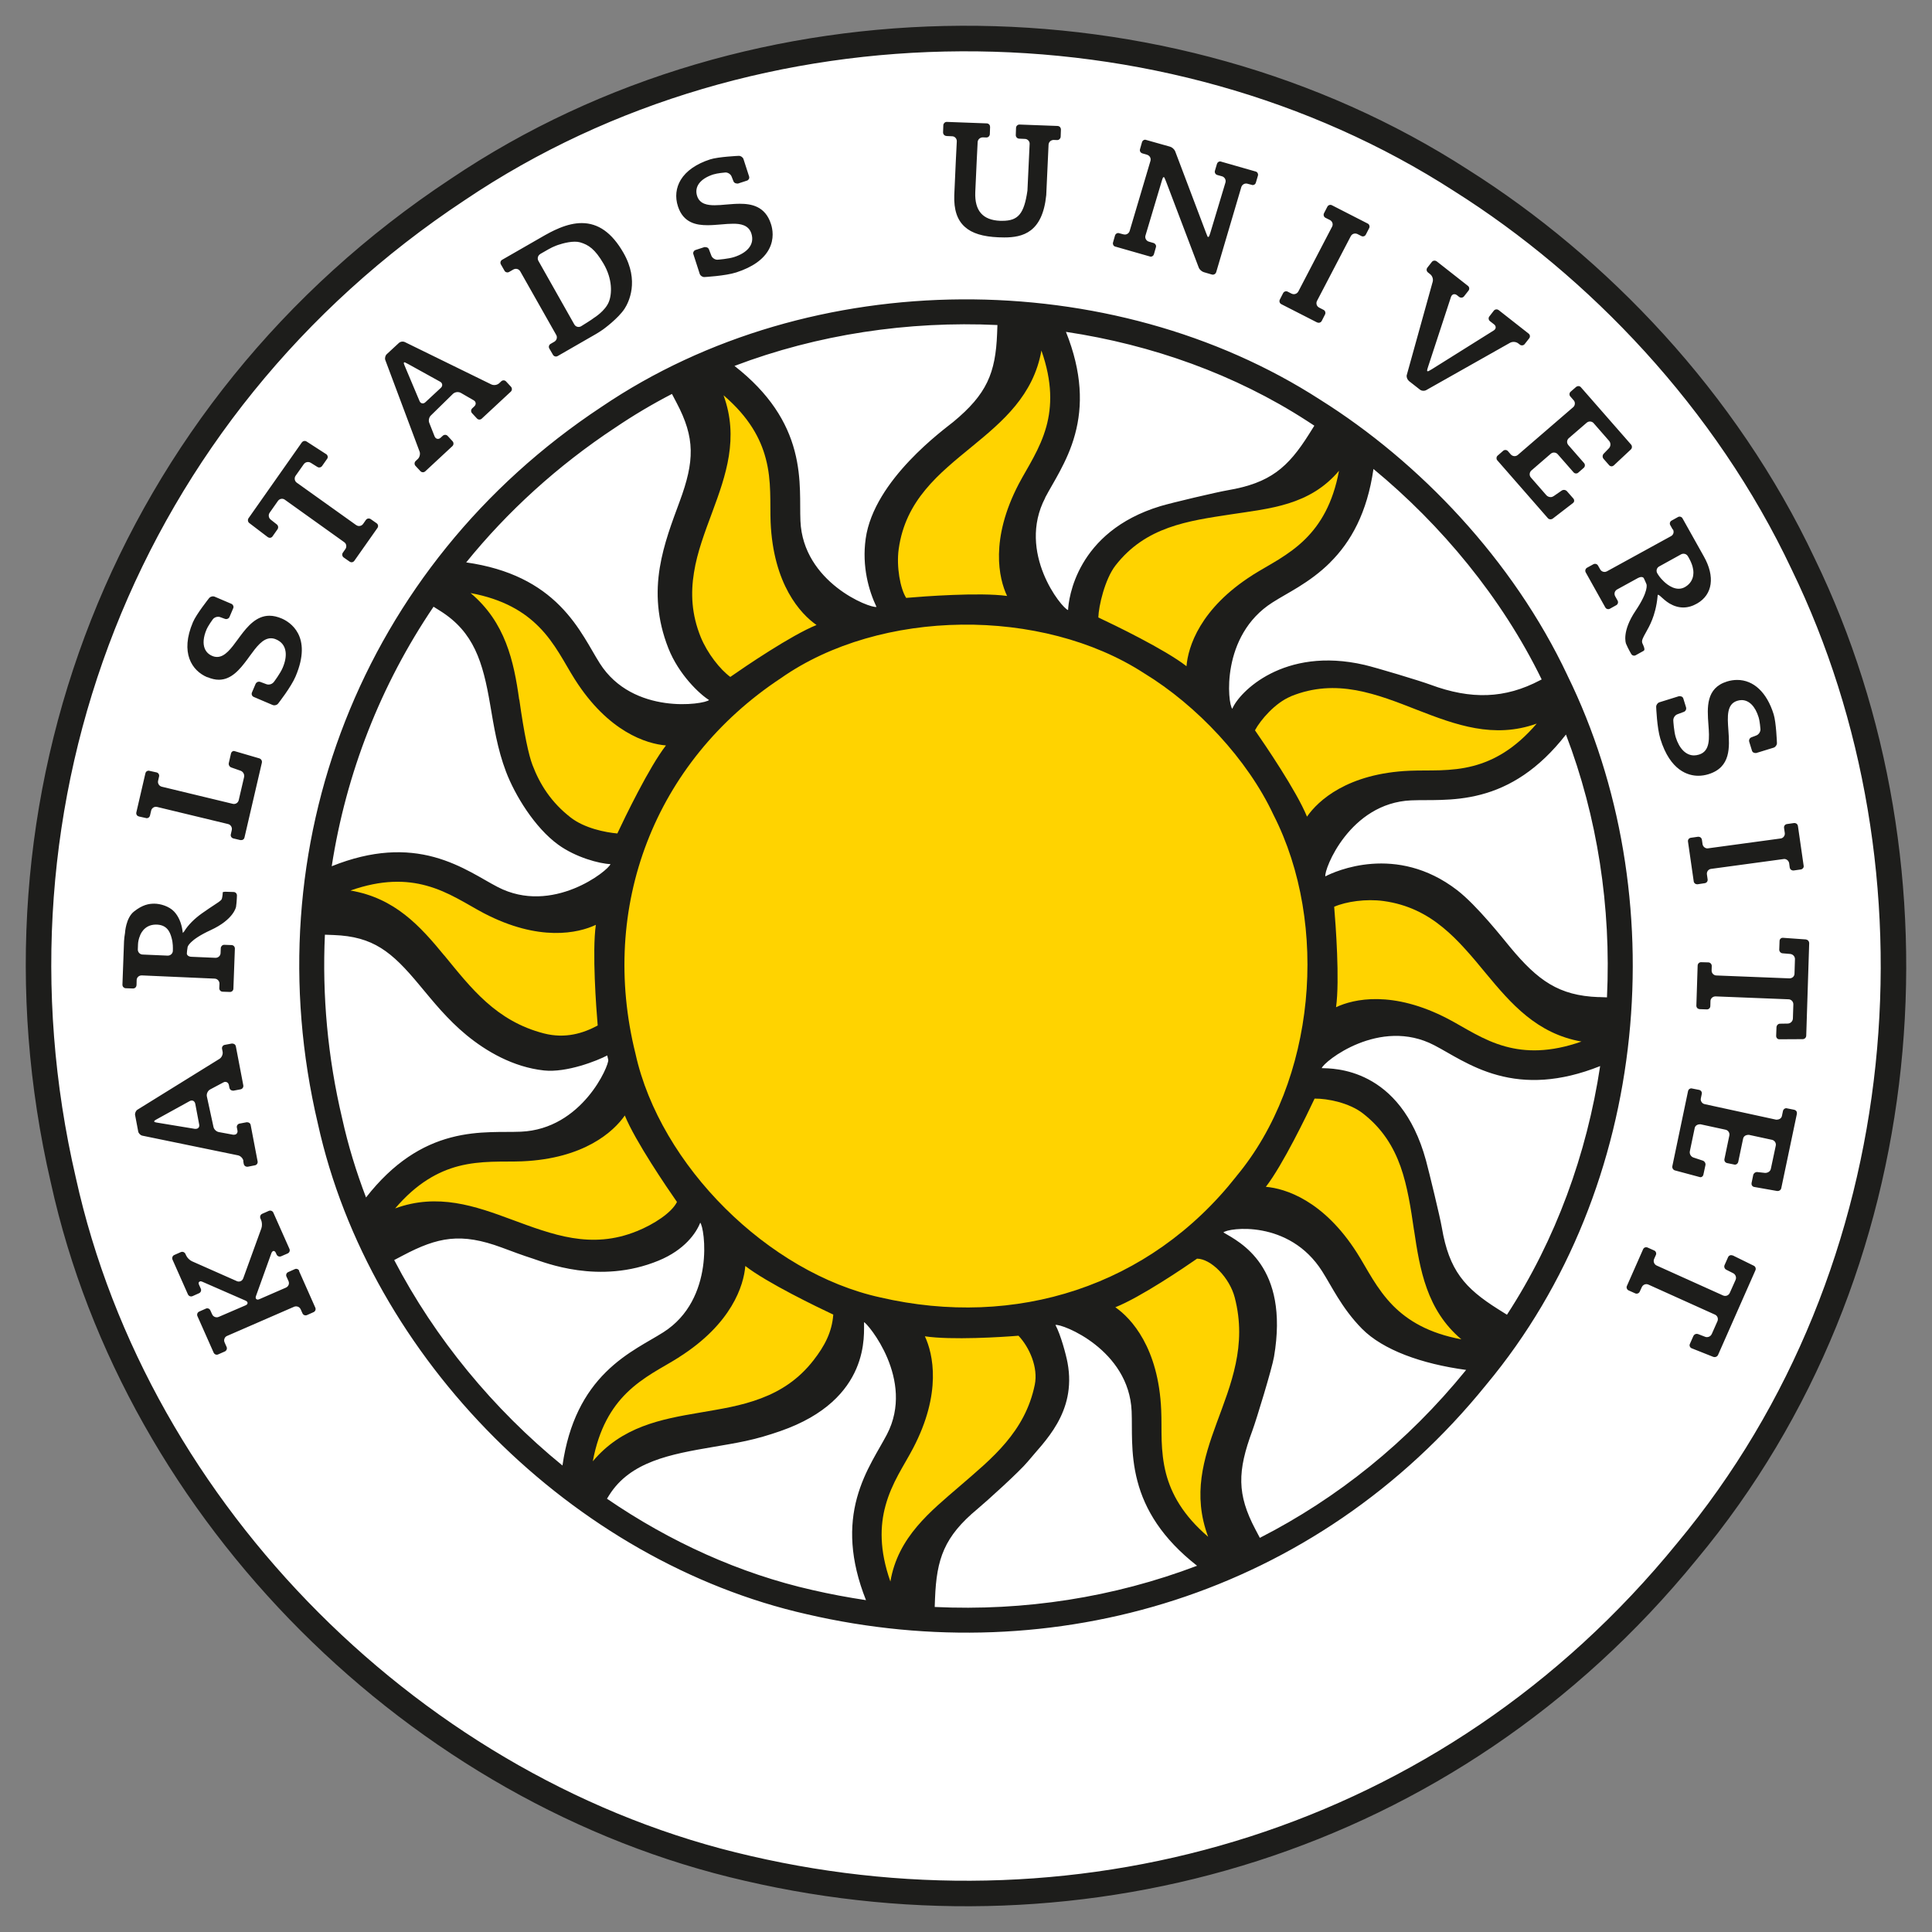 <?xml version="1.0" encoding="UTF-8"?>
<svg id="Lager_2" xmlns="http://www.w3.org/2000/svg" version="1.1" xmlns:xlink="http://www.w3.org/1999/xlink" viewBox="0 0 300 300">
  <rect x="0" y="0" width="300" height="300" fill="#808080" stroke="none"/>
  <!-- Generator: Adobe Illustrator 29.2.1, SVG Export Plug-In . SVG Version: 2.1.0 Build 116)  -->
  <defs>
    <style>
      .st0 {
        fill: #fff;
      }

      .st1 {
        fill: none;
      }

      .st2 {
        fill: #ffd300;
      }

      .st3 {
        fill: #1d1d1b;
      }

      .st4 {
        clip-path: url(#clippath);
      }
    </style>
    <clipPath id="clippath">
      <rect class="st1" x="4" y="4" width="292" height="292"/>
    </clipPath>
  </defs>
  <g class="st4">
    <path class="st0" d="M262.65,241.81c-37.28,45.78-94.45,61.77-146.83,49.61-51.63-11.76-95.61-55.35-107.16-107.82C-5.32,123.27,17.74,63.31,70.35,28.51c46.71-31.52,111.19-31.5,157.25-1.72,21.34,13.48,41.2,34.68,53.3,60.4,23.42,48.36,19.04,109.85-18.25,154.62h0Z"/>
    <path class="st3" d="M21.56,126.78l1.22.27c.24,0,.45-.16.51-.41l.18-.77c.08-.34.39-.59.74-.59l.17.02h.01l11.03,2.66c.41.1.66.52.57.93l-.15.67c-.07.28.11.56.39.63l1.1.26h.12c.25.01.46-.15.51-.39l2.7-11.62c.07-.29-.1-.59-.39-.68l-3.93-1.15c-.23,0-.42.16-.47.38l-.34,1.48c-.07.29.1.6.38.7l1.45.51c.39.14.64.58.54.99l-.83,3.57c-.08.35-.38.6-.75.6l-.16-.02h-.01l-11.03-2.66c-.41-.1-.67-.52-.57-.93l.15-.66c.07-.28-.11-.57-.39-.63l-1.22-.27c-.25,0-.46.16-.51.4l-1.41,6.08c-.03.13-.01.27.06.39.07.12.19.2.33.23h0ZM280.49,145.88l-3.66-.26c-.28,0-.49.21-.5.48l-.05,1.36c0,.29.23.55.52.57l1.19.1c.42.04.75.41.73.82l-.07,2.23c0,.42-.34.74-.79.74l-11.34-.45c-.2,0-.39-.09-.54-.24-.14-.15-.21-.35-.2-.55l.02-.69c0-.29-.23-.53-.51-.55l-1.15-.03c-.28,0-.51.22-.53.51l-.2,6.24c0,.14.05.27.14.37.09.1.23.16.36.17l1.15.04c.28,0,.51-.22.52-.51l.02-.77c0-.41.35-.74.79-.74l11.33.45c.21,0,.4.1.54.24.14.15.21.35.21.55l-.07,2.2c-.02.42-.37.77-.79.78l-1.21.02c-.29,0-.53.25-.55.55l-.05,1.35c0,.14.05.27.14.37.09.1.22.15.35.15h0l3.63-.02c.3,0,.54-.24.55-.53l.46-14.37c0-.29-.22-.55-.51-.57h0ZM32.22,105.15c.61.26,1.21.4,1.76.4,1.93,0,3.24-1.57,4.43-3.17l.34-.47c1.05-1.44,2.04-2.8,3.32-2.8.27,0,.54.06.81.18.84.36,1.33.99,1.46,1.87.11.73-.05,1.61-.45,2.54-.36.86-1.33,2.15-1.37,2.2-.18.24-.5.4-.82.4-.11,0-.21-.02-.31-.05l-.99-.37c-.06-.02-.12-.03-.19-.03-.22,0-.43.14-.52.34l-.57,1.34c-.11.27.01.58.28.69l2.93,1.25c.08.03.17.05.26.05.23,0,.47-.1.59-.26.02-.03,2.01-2.56,2.71-4.21,2.71-6.35-.96-8.5-2.15-9.01-.66-.28-1.3-.43-1.9-.43-2.01,0-3.39,1.62-4.53,3.15l-.39.53c-1.02,1.4-1.99,2.72-3.21,2.72-.25,0-.51-.05-.76-.16-.56-.24-.95-.63-1.16-1.15-.31-.77-.21-1.78.27-2.93.28-.65.95-1.56.98-1.6.17-.24.5-.4.83-.4.1,0,.21.01.3.05l.77.28c.06.02.12.03.18.03.23,0,.44-.14.52-.34l.57-1.34c.06-.13.06-.27,0-.4-.05-.13-.15-.23-.28-.29l-2.6-1.11c-.08-.03-.17-.05-.26-.05-.23,0-.47.11-.6.27-.02.03-1.99,2.5-2.51,3.74-2.02,4.74-.18,7.53,2.22,8.55h0ZM21.43,146.61c.01-.37.14-.94.29-1.26,0-.02.53-1.78,2.49-1.78,1.65,0,2.16,1.04,2.43,2.05.24.86.21,1.55.2,2.03-.01.4-.36.74-.79.74h0l-3.91-.17c-.42-.01-.75-.37-.74-.79l.03-.81h0ZM21.2,152.97l.02-.78c.01-.41.34-.73.79-.73h0l11.33.5c.42.02.75.38.74.8l-.03.69c0,.29.22.53.51.54l1.13.04h.02c.29,0,.52-.22.53-.5l.23-6.23c0-.14-.05-.28-.14-.38-.1-.11-.23-.16-.37-.17l-1.15-.04c-.28,0-.51.23-.53.51l-.03.77c-.01.41-.35.74-.78.74h0l-3.71-.16c-.27,0-.51-.09-.64-.24-.07-.07-.11-.17-.11-.26,0-.19.06-.64.12-1,0-.04.22-1.09,3.56-2.63,3.62-1.66,3.95-3.6,3.96-3.62.05-.35.11-.92.12-1.27l.02-.49c.01-.29-.21-.54-.5-.55l-1.29-.04c-.28,0-.4.07-.42.08.02.16-.05.76-.14,1.04-.07.2-.36.4-1.15.92-.47.31-1.11.73-1.93,1.31-1.18.84-2.16,1.82-2.75,2.79l-.22.26-.05-.33c-.17-1.23-.62-2.26-1.29-2.98-.79-.85-2.16-1.24-3.09-1.24-.84,0-1.81.15-3.17,1.23-1.25,1-1.38,3.28-1.38,3.33-.07.34-.13.91-.15,1.26l-.25,6.76c0,.14.05.28.14.38.1.1.22.16.36.17l1.15.04c.29,0,.52-.22.53-.5h0ZM41.6,83.41c.09.07.19.1.3.1.16,0,.32-.08.41-.21l.78-1.11c.17-.24.12-.58-.11-.76l-.94-.74c-.34-.26-.41-.75-.16-1.09l1.28-1.82c.14-.2.37-.33.62-.33.16,0,.32.05.44.14l9.23,6.6c.17.12.28.29.31.5.03.2-.01.4-.13.57l-.4.57c-.16.23-.1.56.13.73l.93.65c.09.06.19.1.3.1.17,0,.33-.09.43-.23l3.59-5.1c.17-.24.11-.56-.13-.73l-.93-.65c-.09-.06-.19-.09-.3-.09-.17,0-.33.08-.43.22l-.44.63c-.14.2-.37.32-.63.32-.16,0-.31-.05-.44-.14l-9.23-6.59c-.34-.24-.42-.73-.18-1.07l1.27-1.8c.15-.21.39-.34.66-.34.15,0,.3.04.42.12l1.02.64c.08.06.19.09.29.09.19,0,.36-.09.46-.24l.78-1.11c.08-.11.11-.25.08-.39-.03-.13-.1-.25-.22-.32l-3.05-1.97c-.09-.06-.19-.09-.29-.09-.18,0-.35.09-.46.24l-8.27,11.76c-.16.24-.11.58.12.75l2.89,2.2h0ZM269.02,194.95c-.07-.04-.14-.05-.22-.05-.19,0-.38.12-.46.3l-.55,1.24c-.12.26,0,.59.26.72l1.07.54c.38.19.55.65.38,1.04l-.91,2.04c-.13.28-.4.45-.7.45-.1,0-.21-.02-.31-.06l-10.34-4.66c-.39-.18-.56-.64-.39-1.02l.28-.63c.11-.26-.01-.58-.28-.69l-1.03-.46c-.07-.03-.14-.04-.21-.04-.21,0-.39.12-.47.31l-2.52,5.71c-.06.12-.06.26,0,.4.05.13.15.24.28.29l1.03.46c.07.03.14.04.21.04.21,0,.4-.13.48-.32l.32-.7c.12-.27.4-.46.7-.46.11,0,.21.03.32.07l10.33,4.66c.39.17.56.62.4,1.01l-.89,2.01c-.13.29-.42.48-.74.48-.1,0-.2-.02-.28-.05l-1.12-.43c-.06-.02-.12-.03-.19-.03-.22,0-.43.13-.52.33l-.55,1.24c-.06.13-.06.27,0,.4.05.12.15.22.28.27l3.37,1.34c.07.02.13.03.2.03.22,0,.43-.13.52-.32l5.81-13.16c.12-.27,0-.59-.26-.71l-3.26-1.6h0ZM248.2,154.83c-6.15-.23-9.4-2.57-13.71-7.76-1.1-1.32-5.13-6.46-8.23-8.85-9.45-7.27-18.98-2.91-20.46-2.14-.24-1.02,3.76-11.39,13.33-11.8,1.45-.06,3.03-.01,4.68-.07,1.84-.06,3.93-.24,6.16-.83,4.45-1.17,8.93-3.85,13.19-9.32,4.88,12.75,7.04,26.79,6.37,40.81l-1.34-.05h0ZM234,204.15l-1.37-.86c-5.21-3.28-7.61-6.03-8.74-12.66-.29-1.7-1.98-8.63-2.46-10.42-3.97-14.55-14.5-14.29-16.19-14.35.27-.97,8.99-7.99,17.48-3.55,1.29.67,2.63,1.5,4.1,2.28,1.62.86,3.52,1.76,5.75,2.36,4.4,1.2,9.56,1.12,15.9-1.41-2.07,13.64-6.86,26.92-14.47,38.61h0ZM195.63,238.8l-.7-1.33c-2.87-5.44-2.8-9.02-.46-15.33.6-1.62,3.05-9.64,3.36-11.47,2.39-14.09-5.31-17.79-7.86-19.3.74-.71,10.2-2.05,15.33,6.03.78,1.23,1.52,2.61,2.4,4.02.97,1.56,2.18,3.28,3.8,4.92,3.23,3.26,9.2,5.44,16.16,6.38-9.16,11.29-20.08,19.97-32.02,26.07h0ZM145.14,249.52l.05-1.31c.24-6.15,1.41-9.6,6.59-13.9,1.33-1.1,6.58-5.85,7.8-7.34,2.47-3.03,7.63-7.58,6.19-15.35-.24-1.3-1.07-4.37-1.88-5.88.99-.24,11.43,3.82,11.83,13.4.06,1.45.01,3.02.07,4.69.06,1.83.24,3.93.83,6.16,1.16,4.43,3.83,8.89,9.26,13.14-12.97,4.93-26.83,7.06-40.75,6.4h0ZM134.42,83.67c-.6,4.3.49,8.07,1.68,10.57-1.02.24-11.41-3.79-11.81-13.36-.06-1.46-.01-3.03-.07-4.69-.06-1.83-.24-3.93-.83-6.16-1.17-4.45-3.86-8.94-9.34-13.21,12.92-4.91,26.97-7,40.83-6.35l-.05,1.33c-.24,6.15-1.61,9.41-6.79,13.7-1.33,1.1-12.34,8.98-13.62,18.16h0ZM137.72,222.74c-.68,1.29-1.5,2.63-2.28,4.09-.87,1.62-1.76,3.53-2.37,5.75-1.2,4.39-1.12,9.55,1.4,15.89-2.78-.42-5.55-.93-8.31-1.57-11.3-2.55-22.14-7.49-31.91-14.18l.35-.56c3.28-5.21,9.5-6.35,16.14-7.48,1.7-.29,3.4-.57,5.08-.93,1.82-.39,3.6-.92,5.35-1.53,14.2-4.93,12.92-15.24,13-16.91.51.13,7.98,8.94,3.55,17.43h0ZM87.32,227.55c-10.72-8.75-19.76-19.7-26.11-31.89l1.35-.71c5.44-2.87,9.02-3.57,15.33-1.24,1.61.6,3.23,1.21,4.86,1.73,1.77.57,10.28,4.11,19.51.31,4.06-1.67,5.85-4.3,6.47-5.89.69.71,2.36,11.87-5.72,17.01-1.23.78-2.61,1.52-4.02,2.4-1.56.97-3.29,2.18-4.92,3.8-3.24,3.21-5.76,7.72-6.73,14.49h0ZM56.84,185.95c-1.53-4.01-2.79-8.11-3.71-12.29-2.26-9.54-3.11-19.12-2.68-28.52l1.35.05c6.15.23,9.02,2.57,13.32,7.76,1.1,1.32,2.19,2.65,3.34,3.93,1.2,1.32,2.51,2.65,4,3.87,3.02,2.48,7.21,4.95,12.01,5.47,3.51.38,8.3-1.52,9.82-2.33l.16.68c.17.78-4.01,10.76-13.58,11.16-1.45.06-3.03.01-4.69.07-1.84.06-3.93.24-6.16.83-4.45,1.17-8.92,3.85-13.18,9.31h0ZM67.32,94.21l1.05.66c5.21,3.28,6.61,7.89,7.74,14.53.29,1.7.57,3.4.93,5.08.39,1.82.87,3.61,1.53,5.34,1.39,3.66,4.46,8.7,8.12,11.35,2.7,1.96,6.39,2.95,8.1,3.01-.28.97-9.02,7.98-17.52,3.55-1.29-.67-2.63-1.5-4.1-2.28-1.62-.86-3.52-1.75-5.75-2.36-4.4-1.2-9.56-1.13-15.91,1.42,2.23-14.43,7.59-28.15,15.8-40.28h0ZM95.54,66.4c2.83-1.92,5.77-3.66,8.8-5.23l.73,1.39c2.87,5.44,2.8,9.02.46,15.33-.6,1.62-1.2,3.23-1.73,4.86-.57,1.77-1.05,3.56-1.35,5.4-.63,3.86-.44,8,1.33,12.5,1.62,4.11,4.87,7.15,6.32,8.05-.73.7-11.82,2.4-16.96-5.69-.78-1.23-1.52-2.62-2.4-4.02-.97-1.56-2.17-3.28-3.8-4.92-3.22-3.25-7.74-5.77-14.55-6.74,6.42-7.92,14.16-14.99,23.13-20.92h0ZM162.29,77.28c.68-1.29,1.51-2.63,2.28-4.09.86-1.62,1.76-3.52,2.36-5.75,1.2-4.4,1.13-9.56-1.41-15.91,13.4,2.01,26.28,6.62,37.39,13.8.39.25.78.51,1.18.77l-.81,1.29c-3.28,5.21-6.02,7.61-12.66,8.74-1.7.29-8.65,1.93-10.42,2.46-13.11,3.97-14.28,14.47-14.35,16.14-.98-.27-7.99-8.94-3.55-17.43h0ZM206.53,87.35c3.24-3.21,5.77-7.74,6.74-14.53,10.52,8.68,19.92,19.96,26.12,32.68l-.25.13c-5.44,2.87-10.71,3.03-17.02.69-1.61-.6-8.45-2.66-10.26-3.08-12.54-2.9-19.47,4.26-20.51,6.82-.72-.74-1.85-11.37,6.24-16.51,1.22-.78,2.61-1.52,4.03-2.4,1.56-.97,3.28-2.17,4.92-3.8h0ZM243.39,104.87c-8.46-17.95-23.02-33.16-38.39-42.8-32.35-20.89-78.93-21.04-111.6,1.11-37.32,24.66-54.16,68.43-44.04,111.31,8.06,36.59,39.74,68,75.94,76.17,38.23,8.87,78.99-2.87,105.5-35.66,25.68-30.81,29.21-76.26,12.59-110.12h0ZM278.59,172.32l-1.22-.24c-.24,0-.46.18-.51.42l-.16.77c-.07.34-.36.59-.85.59h-.06l-11.09-2.41c-.2-.04-.37-.16-.48-.33-.12-.17-.16-.38-.11-.58l.14-.68c.03-.14,0-.28-.07-.39-.08-.12-.2-.2-.33-.23l-1.22-.24c-.25,0-.46.17-.51.42l-2.44,11.66c-.06.28.13.59.4.66l3.95,1.06c.23,0,.42-.16.47-.39l.32-1.49c.06-.29-.13-.6-.41-.7l-1.45-.48c-.4-.13-.65-.57-.56-.98l.75-3.59c.07-.34.36-.59.85-.59h.06l3.88.84c.42.09.68.5.59.91l-.76,3.65c-.03.14,0,.28.07.39.08.12.2.2.33.23l1.22.25c.25,0,.46-.18.52-.42l.76-3.62c.07-.34.36-.59.85-.59h.06l3.57.77c.41.09.68.5.59.91l-.76,3.58c-.07.37-.42.65-.89.65h-.01l-1.26-.14c-.26,0-.52.2-.58.46l-.26,1.26c-.02.14,0,.27.08.39.08.11.19.19.33.21l3.57.63h.09c.26,0,.49-.18.54-.42l2.43-11.57c.02-.14,0-.28-.07-.39-.08-.12-.2-.2-.34-.23h0ZM62.74,56.28l.04-.02h.04s.09,0,.64.31l4.88,2.7c.18.1.3.25.32.44.03.18-.05.37-.2.51l-2.41,2.24c-.13.12-.27.18-.41.18-.22,0-.41-.14-.5-.38l-2.2-5.22c-.29-.68-.27-.69-.19-.76h0ZM65.15,70.1c.14.37.02.9-.27,1.17l-.34.32c-.21.2-.22.53-.03.74l.77.83c.1.11.24.17.39.17.13,0,.26-.05.36-.14l4.22-3.92c.21-.2.22-.53.03-.75l-.77-.83c-.1-.11-.24-.17-.39-.17-.13,0-.26.05-.36.14l-.34.31c-.13.12-.27.18-.42.18-.22,0-.41-.14-.51-.37l-.83-2.11c-.16-.37-.04-.9.25-1.16l3.44-3.37c.18-.16.44-.26.71-.26.17,0,.34.04.47.11l2.01,1.16c.18.1.3.26.32.44.02.18-.05.36-.2.5l-.34.32c-.1.1-.16.23-.17.37,0,.14.05.27.14.37l.77.83c.1.11.24.17.38.17.13,0,.26-.05.36-.14l4.52-4.2c.21-.2.22-.53.03-.75l-.77-.83c-.1-.11-.24-.17-.38-.17-.13,0-.26.05-.36.14l-.34.32c-.19.17-.47.27-.75.27-.16,0-.31-.03-.44-.09l-13.46-6.59c-.09-.04-.21-.07-.33-.07-.22,0-.44.08-.58.21l-1.89,1.75c-.22.2-.33.62-.22.91l5.31,14.18h0ZM30.82,175.11c-.1.12-.23.18-.49.18h-.06l-5.58-.92c-.72-.11-.73-.14-.74-.23-.02-.09-.02-.12.62-.47l4.88-2.69c.1-.06.21-.09.32-.09.28,0,.49.19.55.5l.61,3.23c.04.19,0,.37-.11.5h0ZM37.77,180.29l.08.45c.05.25.26.43.52.43h.1s1.11-.22,1.11-.22c.14-.02.26-.1.34-.22.08-.12.11-.26.08-.4l-1.08-5.66c-.05-.24-.25-.41-.58-.41h-.03l-1.11.21c-.28.05-.48.33-.42.61l.09.45c.04.19,0,.37-.11.49-.09.12-.23.18-.49.18h-.06l-2.22-.41c-.41-.07-.78-.44-.85-.84l-1.02-4.7c-.08-.4.14-.88.51-1.08l2.05-1.09c.1-.06.21-.09.31-.09.27,0,.49.19.55.49l.09.46c.05.24.25.42.59.42h.03l1.11-.21c.29-.06.47-.33.42-.62l-1.16-6.07c-.05-.24-.25-.42-.59-.42h-.03l-1.11.21c-.14.02-.26.11-.33.22-.08.12-.11.26-.08.39l.09.46c.07.4-.14.88-.49,1.1l-12.73,7.89c-.26.16-.43.55-.37.85l.48,2.53c.05.3.35.6.66.66l14.83,3.05c.4.08.77.46.85.86h0ZM46.47,197.33c-.09-.19-.28-.31-.48-.31-.07,0-.14.02-.21.05l-1.03.46c-.27.12-.39.43-.27.69l.32.71c.17.39,0,.83-.4,1.01l-4.11,1.79c-.1.04-.18.07-.27.07-.11,0-.2-.05-.26-.12-.05-.08-.1-.21-.01-.44l2.39-6.65c.11-.29.27-.34.35-.34s.24.04.35.31l.11.25c.09.19.28.31.48.31.07,0,.15-.02.21-.04l1.04-.45c.26-.12.38-.43.27-.69l-2.51-5.65c-.08-.19-.28-.31-.48-.31-.07,0-.14.01-.21.04l-1.04.46c-.13.06-.23.16-.28.29-.05.13-.05.28,0,.41l.11.25c.16.35.18.92.05,1.29l-2.83,7.8c-.11.29-.37.48-.68.48-.1,0-.2-.02-.29-.06l-6.98-3.09c-.36-.16-.76-.56-.91-.91l-.11-.24c-.09-.19-.28-.32-.49-.32-.07,0-.14.02-.21.04l-1.04.46c-.13.06-.22.16-.27.29-.05.13-.05.28,0,.41l2.4,5.41c.09.19.27.32.48.32.07,0,.15-.02.22-.04l1.03-.46c.13-.06.23-.16.28-.3.05-.13.05-.27-.01-.4l-.27-.6c-.1-.22-.07-.36-.02-.43l.18-.12h.07c.07,0,.16.02.26.06l6.73,2.94c.28.12.31.29.31.37,0,.09-.04.25-.31.36l-4.18,1.8c-.1.04-.2.06-.3.06-.31,0-.59-.18-.71-.46l-.28-.62c-.08-.19-.27-.32-.48-.32-.07,0-.15.02-.21.05l-1.04.46c-.13.06-.23.16-.28.29-.05.13-.05.28,0,.4l2.53,5.7c.08.18.27.31.48.31.07,0,.15-.02.22-.05l1.04-.46c.26-.12.38-.43.27-.69l-.32-.72c-.08-.19-.09-.4-.01-.59.07-.19.22-.34.4-.41l10.41-4.53c.1-.04.2-.06.31-.06.31,0,.59.18.71.46l.28.63c.08.19.27.31.48.31.07,0,.14-.01.21-.04l1.03-.46c.27-.12.39-.43.27-.7l-2.53-5.7h0ZM173.18,38.29l5.49,1.57c.23,0,.45-.15.51-.38l.31-1.09c.04-.13.03-.27-.04-.39-.07-.12-.18-.22-.31-.26l-.75-.22c-.2-.06-.36-.19-.46-.37-.1-.18-.12-.39-.06-.58l2.5-8.37c.19-.65.23-.69.33-.69h.02c.07.02.09.02.35.69l5.07,13.35c.11.3.47.62.78.71l1.26.37c.05.01.1.02.15.02.24,0,.45-.16.52-.39l3.9-13.21c.1-.32.4-.55.74-.55.07,0,.15,0,.22.03l.8.21c.23,0,.44-.15.5-.38l.32-1.09c.04-.13.02-.27-.04-.39-.07-.12-.18-.22-.32-.25l-5.49-1.57c-.23,0-.44.15-.51.38l-.32,1.08c-.08.28.09.57.36.65l.76.21c.19.06.35.19.45.37.1.18.12.38.07.58l-2.34,7.78c-.19.6-.23.68-.33.68-.02,0-.04,0-.06,0-.03-.02-.07-.04-.3-.67l-4.78-12.63c-.12-.3-.47-.62-.78-.71l-3.87-1.09c-.23,0-.44.16-.5.38l-.31,1.09c-.04.13-.03.27.04.4.07.12.18.21.31.25l.75.22c.19.06.36.19.46.37.1.18.12.39.06.59l-3.23,10.88c-.1.32-.4.55-.74.55-.07,0-.14-.01-.22-.03l-.8-.21c-.23,0-.45.16-.51.38l-.31,1.09c-.04.13-.02.27.04.4.07.12.18.21.32.25h0ZM261.05,86.07c.11-.06.24-.09.37-.09.28,0,.54.15.67.39.03.04.66,1.04.8,1.94,0,.02.48,1.81-1.2,2.82-.32.19-.66.29-1.02.29-1.32,0-2.45-1.28-2.49-1.32-.27-.25-.64-.72-.85-1.1-.1-.18-.12-.39-.07-.58.06-.2.19-.36.37-.46l3.42-1.89h0ZM259.78,82.2c.09.18.12.39.07.59-.06.2-.19.36-.37.46l-9.95,5.46c-.11.06-.24.1-.37.1-.29,0-.55-.15-.68-.39l-.34-.6c-.09-.17-.27-.27-.46-.27-.09,0-.18.02-.25.06l-1,.55c-.25.14-.34.47-.2.72l3.04,5.44c.09.17.27.27.46.27.09,0,.18-.02.26-.07l.99-.55c.25-.14.34-.46.2-.71l-.38-.68c-.1-.18-.12-.39-.07-.59.06-.19.19-.35.36-.45l3.26-1.79c.17-.09.36-.15.52-.15.19,0,.32.07.38.19.09.17.28.59.41.92.02.04.38,1.05-1.67,4.1-2.23,3.3-1.51,5.13-1.5,5.15.13.32.38.83.56,1.15l.24.43c.09.17.27.27.46.27.09,0,.17-.02.25-.07l1.1-.61c.26-.13.41-.22-.07-1.24-.18-.4.1-.89.52-1.64.3-.53.67-1.19,1-2.03.3-.76.69-2.01.84-3.64l.02-.21h.11s.09,0,.58.46c0,0,.62.58,1.14.88.7.41,1.42.62,2.14.62s1.44-.21,2.15-.62c2.41-1.38,2.81-4.18,1.04-7.31l-3.31-5.91c-.09-.17-.27-.27-.46-.27-.09,0-.17.02-.25.07l-.99.55c-.13.07-.21.18-.25.31-.04.14-.02.28.05.4l.38.68h0ZM244.36,62.15c.13.16.2.35.18.56s-.1.39-.26.52l-8.59,7.41c-.14.12-.32.19-.51.19-.22,0-.43-.1-.58-.26l-.45-.52c-.1-.11-.24-.18-.4-.18-.12,0-.24.04-.34.13l-.86.75c-.1.09-.17.22-.17.36-.01.14.03.28.13.38l7.84,8.97c.1.12.26.18.42.18.13,0,.24-.04.34-.11l3.13-2.41c.12-.09.18-.21.2-.34,0-.14-.03-.26-.13-.37l-1-1.14c-.11-.12-.29-.2-.46-.2-.13,0-.24.03-.34.1l-1.26.87c-.13.09-.3.15-.47.15-.25,0-.49-.11-.65-.28l-2.42-2.77c-.13-.15-.2-.35-.18-.56.02-.2.11-.39.26-.52l3.01-2.6c.14-.12.32-.19.5-.19.23,0,.44.1.58.26l2.46,2.81c.09.11.24.18.39.18.13,0,.25-.04.34-.13l.86-.75c.1-.09.16-.22.17-.36.01-.14-.04-.27-.13-.38l-2.44-2.79c-.13-.16-.21-.36-.19-.57.02-.2.12-.38.27-.51l2.77-2.39c.14-.12.32-.19.5-.19.22,0,.44.09.58.26l2.41,2.76c.27.32.26.81-.02,1.12l-.84.87c-.2.22-.21.57,0,.8l.85.97c.09.11.24.18.38.18.13,0,.25-.05.35-.14l2.65-2.48c.21-.2.22-.54.03-.76l-7.79-8.9c-.09-.11-.24-.18-.39-.18-.13,0-.25.05-.35.13l-.85.74c-.11.09-.17.22-.18.36-.01.14.03.27.13.38l.51.59h0ZM265.28,112.5c.16,2.13.3,4.13-1.45,4.67-.27.08-.53.13-.78.13-1.25,0-2.29-1.04-2.85-2.84-.27-.89-.37-2.5-.37-2.56-.03-.41.25-.85.64-.99l.99-.37c.28-.1.43-.41.35-.7l-.43-1.39c-.06-.2-.24-.35-.58-.35-.03,0-.05,0-.08,0l-3.05.95c-.28.09-.51.41-.5.72,0,.03.12,3.25.65,4.96,1.53,4.98,4.35,5.73,5.89,5.73.52,0,1.05-.08,1.57-.24,3.51-1.08,3.29-4.17,3.1-6.89-.15-2.06-.28-4,1.38-4.51.23-.07.46-.11.68-.11,1.15,0,2.11.96,2.63,2.65.21.67.28,1.8.29,1.85.03.4-.26.85-.64.99l-.76.29c-.28.1-.43.42-.34.7l.43,1.39c.06.2.24.35.57.35.03,0,.05,0,.08,0l2.7-.83c.29-.09.53-.41.52-.72,0-.03-.11-3.19-.51-4.47-1.05-3.39-3.11-5.33-5.66-5.33-.52,0-1.05.08-1.57.24-3.31,1.02-3.09,4.04-2.9,6.69h0ZM218.71,59.11l1.8,1.41c.13.1.33.16.53.16.15,0,.29-.03.4-.09l13.07-7.38c.15-.08.33-.12.52-.12.26,0,.51.08.69.21l.29.22c.09.08.2.11.32.11.16,0,.32-.07.42-.2l.7-.89c.09-.11.13-.25.11-.39-.01-.14-.09-.26-.2-.35l-4.65-3.65c-.1-.08-.21-.11-.33-.11-.16,0-.32.07-.42.2l-.69.89c-.09.11-.13.25-.11.39.02.14.09.26.2.35l.64.5c.17.13.25.3.25.48-.01.18-.12.35-.3.46l-9.59,6.01c-.47.29-.58.33-.65.33-.02,0-.03,0-.04,0-.09-.05-.13-.06.11-.78l3.53-10.77c.09-.25.28-.42.52-.42.13,0,.27.05.39.14l.36.29c.1.07.21.11.33.11.16,0,.32-.07.42-.2l.7-.89c.18-.23.14-.56-.09-.74l-4.85-3.81c-.1-.07-.21-.11-.33-.11-.16,0-.32.07-.42.2l-.7.89c-.18.23-.14.56.09.74l.36.29c.32.25.49.75.38,1.15l-4.02,14.47c-.09.29.05.7.29.89h0ZM264.37,131.06l-.1-.68c-.04-.26-.25-.45-.58-.45h-.02l-1.12.16c-.28.04-.49.3-.44.59l.89,6.18c.03.26.26.45.53.45h.07s1.12-.17,1.12-.17c.29-.04.48-.31.44-.59l-.11-.77c-.03-.2.02-.4.14-.57.13-.16.3-.27.51-.29l11.35-1.54c.38,0,.71.29.77.67l.09.68c.04.25.25.44.58.44h.02l1.12-.16c.14-.02.25-.09.34-.19.09-.11.13-.26.1-.39l-.89-6.18c-.04-.26-.25-.45-.57-.45h-.02l-1.12.16c-.14.02-.26.09-.35.21-.08.11-.11.25-.09.39l.11.78c.03.2-.02.4-.15.57-.12.16-.3.27-.5.29l-11.35,1.54c-.38,0-.71-.29-.77-.66h0ZM83.87,39.45l1.31-.75c.32-.19.85-.44,1.18-.56.07-.03,1.6-.61,2.89-.61.32,0,.59.03.83.1,1.32.39,2.3,1.04,3.63,3.3,1.42,2.42,1.33,4.73.82,5.97-.57,1.39-2.25,2.43-2.3,2.46-.24.22-1.94,1.27-2.01,1.31-.12.07-.25.1-.38.1-.27,0-.53-.15-.66-.39l-5.58-9.88c-.21-.37-.07-.84.29-1.05h0ZM78.33,42.03c.09.17.27.27.46.27.09,0,.18-.02.26-.07l.68-.39c.12-.06.24-.1.38-.1.28,0,.53.15.67.39l5.59,9.88c.21.36.08.83-.29,1.05l-.59.34c-.25.15-.34.47-.19.72l.57.98c.09.16.27.26.46.26.09,0,.18-.03.26-.07l5.98-3.44c.3-.18.79-.49,1.07-.69.03-.02,2.37-1.71,3.36-3.25.59-.92,2.34-4.26-.2-8.67-1.78-3.1-3.9-4.6-6.47-4.6-1.06,0-2.22.26-3.46.77-1.1.45-1.92.93-2.25,1.11l-6.65,3.82c-.25.14-.34.47-.19.72l.56.98h0ZM109.86,34.97c.68,0,1.38-.06,2.12-.12.66-.06,1.3-.11,1.88-.11,1.08,0,2.37.17,2.81,1.51.28.87.13,1.66-.45,2.33-.48.56-1.25,1.02-2.21,1.33-.88.29-2.49.41-2.62.42-.39,0-.8-.28-.93-.63l-.38-.99c-.08-.2-.26-.34-.6-.34-.03,0-.06,0-.1,0l-1.38.45c-.13.04-.24.14-.3.26-.07.13-.08.27-.03.4l.98,3.04c.09.28.4.5.7.5h.02s3.25-.17,4.96-.72c2.53-.82,4.24-2.03,5.08-3.61.85-1.6.56-3.15.3-3.92-.89-2.77-3.06-3.13-4.84-3.13-.67,0-1.35.06-2.09.12-.64.06-1.26.11-1.82.11-1.05,0-2.3-.16-2.71-1.43-.47-1.44.47-2.69,2.5-3.35.67-.21,1.8-.3,1.91-.31.39,0,.8.27.94.63l.3.76c.08.19.27.33.6.33.03,0,.06,0,.1,0l1.38-.45c.14-.04.24-.14.31-.26.06-.12.07-.26.03-.39l-.87-2.69c-.09-.28-.4-.51-.72-.51-.03,0-3.19.14-4.46.55-2.14.69-3.72,1.79-4.56,3.17-.75,1.25-.91,2.67-.44,4.12.84,2.6,2.9,2.93,4.6,2.93h0ZM204.53,50.06c.07.04.15.06.24.06.2,0,.38-.11.47-.29l.51-1c.13-.26.03-.58-.22-.71l-.7-.36c-.18-.1-.32-.25-.38-.45-.06-.19-.04-.4.05-.58l5.25-10.06c.13-.26.39-.41.68-.41.12,0,.24.03.35.08l.61.31c.07.04.16.06.24.06.2,0,.37-.11.46-.29l.52-1.01c.06-.12.07-.26.02-.4-.04-.14-.13-.24-.26-.3l-5.55-2.84c-.07-.04-.15-.06-.24-.06-.2,0-.38.11-.47.29l-.52,1.01c-.13.26-.03.58.23.71l.7.35c.18.1.32.26.38.46.06.19.04.4-.06.58l-5.24,10.06c-.14.25-.4.41-.69.41-.12,0-.24-.03-.35-.08l-.61-.31c-.07-.04-.16-.06-.24-.06-.2,0-.38.11-.47.29l-.51,1c-.13.26-.03.58.23.71l5.56,2.84h0ZM146.93,21.12l.91.04c.21,0,.4.09.54.25.13.15.2.34.19.55,0,0-.28,5.47-.39,8.34-.08,2.26.45,3.87,1.64,4.93,1.1,1,2.81,1.52,5.22,1.62.29.01.6.02.9.02,2.89,0,5.94-.78,6.52-6.57l.36-7.83c.02-.41.36-.74.8-.74l.55.02c.28,0,.51-.23.53-.51l.04-1.13c0-.14-.05-.27-.14-.38-.1-.1-.23-.16-.37-.17l-5.93-.22c-.28,0-.52.23-.53.51l-.04,1.13c0,.29.22.53.51.55l.91.04c.2,0,.39.09.53.24.14.15.22.34.2.55l-.34,7.24c-.52,3.6-1.43,4.69-3.89,4.69h-.34c-2.71-.11-3.98-1.56-3.87-4.45.11-2.75.37-7.78.37-7.78.02-.4.37-.73.81-.73l.55.02c.29,0,.51-.23.53-.51l.04-1.13c0-.14-.04-.27-.14-.38-.09-.1-.22-.16-.36-.17l-6.23-.23c-.28,0-.51.23-.53.5l-.04,1.13c0,.29.22.54.51.55h0ZM260.41,239.64c-36.47,44.79-92.42,60.47-143.82,48.56-50.45-11.47-93.54-54.15-104.82-105.34C-1.76,124.6,21.31,64.69,72.15,31.09,117.78.31,180.89.68,225.82,29.69c20.86,13.16,40.57,33.65,52.4,58.76,22.58,46.51,18.06,108.16-17.81,151.19h0ZM281.81,86.77c-12.18-25.86-32.41-46.89-53.83-60.41C181.75-3.49,116.96-3.89,69.96,27.79,17.74,62.3-5.97,123.87,7.9,183.68c11.62,52.73,55.87,96.55,107.81,108.38,52.7,12.22,110.22-3.85,147.73-49.88,36.94-44.31,41.55-107.6,18.37-155.41h0Z"/>
  </g>
  <path class="st2" d="M185.87,195.45c-1.98,1.38-8.76,5.98-12.68,7.54,2.47,1.71,6.71,6.29,7.12,15.96.07,1.47.02,3.05.07,4.73.06,1.65.22,3.37.68,5.14.82,3.11,2.6,6.44,6.54,9.81-2.45-6.56-.71-12.12,1.31-17.63,1.1-3,2.3-6.02,2.97-9.25.67-3.18.82-6.54-.15-10.27-.79-3.06-3.65-6.01-5.87-6.04h0ZM113.42,105.1c2.23-1.56,9.43-6.46,13.37-8.05-2.47-1.71-6.71-6.29-7.13-15.96-.06-1.47-.01-3.05-.07-4.73-.05-1.65-.21-3.38-.68-5.15-.82-3.12-2.6-6.44-6.56-9.83,2.42,6.62.36,12.45-1.74,18.12-.58,1.55-1.16,3.11-1.67,4.68-.5,1.55-.93,3.12-1.18,4.73-.52,3.18-.39,6.47,1.05,10.02,1.03,2.52,3.01,5.03,4.6,6.19h0ZM194.52,89.28c1.24-.78,2.64-1.54,4.06-2.42,1.4-.88,2.81-1.87,4.11-3.16,2.29-2.27,4.28-5.48,5.23-10.6-4.55,5.39-10.73,5.85-16.78,6.77-1.65.25-3.32.5-4.96.82-1.62.32-3.21.71-4.76,1.27-3.05,1.1-5.86,2.83-8.21,5.85-1.64,2.11-2.62,6.32-2.66,8.07,2.43,1.14,10.33,4.95,13.69,7.57.24-2.99,2.09-8.96,10.26-14.15h0ZM98.89,191.18c2.64-1.07,5.4-2.86,6.23-4.54-1.51-2.16-6.49-9.46-8.1-13.43-1.71,2.47-6.29,6.71-15.96,7.12-1.47.06-3.05.01-4.73.07-1.65.06-3.37.22-5.15.68-3.11.82-6.44,2.6-9.82,6.56,6.62-2.42,12.45-.36,18.11,1.74,1.56.57,3.11,1.16,4.68,1.66,1.56.5,3.12.93,4.73,1.19,3.18.52,6.47.39,10.02-1.06h0ZM200.46,108.13c-2.46,1-4.73,3.67-5.59,5.27,1.52,2.18,6.47,9.45,8.08,13.41,1.71-2.48,6.29-6.72,15.96-7.13,1.47-.06,3.05-.02,4.72-.07,1.65-.06,3.38-.21,5.15-.68,3.12-.82,6.45-2.6,9.84-6.57-6.66,2.4-12.64.17-18.44-2.08-1.59-.62-3.18-1.25-4.79-1.8-1.59-.54-3.2-1-4.83-1.3-3.24-.58-6.57-.5-10.11.94h0ZM68.99,148.36c1.02,1.24,2.04,2.51,3.11,3.74,1.06,1.22,2.17,2.4,3.38,3.48,2.42,2.16,5.26,3.93,8.98,4.89,3.33.85,6.1-.02,8.35-1.23-.23-2.69-.88-11.41-.29-15.63-2.72,1.29-8.8,2.67-17.39-1.81-1.3-.68-2.65-1.52-4.13-2.3-1.46-.78-3.03-1.5-4.8-1.98-3.11-.85-6.87-.97-11.78.76,6.91,1.17,10.83,5.54,14.56,10.08h0ZM230.75,151.17c-1.05-1.28-2.11-2.56-3.22-3.78-1.1-1.22-2.25-2.37-3.5-3.39-2.49-2.04-5.41-3.57-9.2-4.09-2.7-.37-5.81.08-7.66.89.23,2.72.88,11.4.29,15.6,2.72-1.29,8.8-2.67,17.39,1.81,1.3.68,2.65,1.51,4.13,2.3,1.46.78,3.03,1.51,4.8,1.99,3.11.85,6.88.96,11.79-.77-6.94-1.22-10.96-5.91-14.82-10.56h0ZM80.64,108.63c.76,5.43,1.46,8.63,2.04,10.15,1.14,3.01,2.9,5.8,5.92,8.15,2.15,1.68,5.41,2.33,7.26,2.49,1.15-2.45,4.94-10.31,7.55-13.67-3-.24-8.96-2.09-14.15-10.26-.79-1.24-1.54-2.63-2.43-4.06-.88-1.4-1.87-2.82-3.16-4.11-2.27-2.29-5.48-4.28-10.6-5.23,5.4,4.53,6.72,10.57,7.55,16.56h0ZM219.56,190.99c-.25-1.68-.49-3.37-.82-5.03-.32-1.64-.71-3.25-1.26-4.81-1.1-3.08-2.83-5.92-5.85-8.26-2.11-1.64-5.45-2.32-7.5-2.3-1.14,2.42-4.95,10.33-7.57,13.7,3,.25,8.96,2.09,14.16,10.27.79,1.24,1.54,2.63,2.43,4.06.88,1.4,1.87,2.81,3.16,4.12,2.27,2.29,5.49,4.28,10.61,5.23-5.4-4.56-6.44-10.83-7.35-16.96h0ZM156.38,92.54c-1.29-2.71-2.67-8.8,1.81-17.39.68-1.3,1.52-2.65,2.3-4.13.78-1.46,1.5-3.03,1.99-4.8.85-3.11.96-6.88-.77-11.79-1.23,6.95-6,10.99-10.73,14.87-1.29,1.06-2.6,2.12-3.84,3.23-1.24,1.1-2.41,2.26-3.44,3.51-2.07,2.5-3.62,5.42-4.15,9.21-.38,2.73.24,6.16,1.16,7.59,2.64-.23,11.43-.89,15.67-.3h0ZM143.61,207.49c1.28,2.73,2.66,8.81-1.82,17.38-.68,1.3-1.51,2.65-2.31,4.13-.78,1.46-1.5,3.03-1.98,4.8-.85,3.1-.97,6.88.76,11.78,1.18-6.94,6.23-10.89,10.78-14.82,1.25-1.08,2.51-2.15,3.73-3.26,1.21-1.11,2.37-2.25,3.41-3.49,2.09-2.48,3.75-5.33,4.5-8.99.55-2.67-.82-5.8-2.53-7.61-2.51.21-10.44.71-14.54.09h0ZM191.99,182.64c12.3-14.75,14.46-39.06,5.75-56.12-4-8.57-11.87-16.98-20.1-21.99-15.84-10.27-40.9-10.08-56.39.78-19.64,12.98-28.25,35.53-22.57,58.32,3.82,17.33,20.63,34.03,38,37.83,21.01,4.87,41.82-1.67,55.31-18.81h0ZM105.46,210.74c-1.24.79-2.63,1.54-4.06,2.42-1.41.88-2.81,1.87-4.12,3.16-2.29,2.27-4.28,5.48-5.23,10.59,4.53-5.4,10.6-6.54,16.56-7.55,1.63-.28,3.27-.55,4.89-.89,1.59-.34,3.16-.76,4.68-1.34,3.01-1.14,5.8-2.89,8.15-5.92,1.72-2.21,2.86-4.36,3.06-7.08-2.45-1.15-10.31-4.94-13.66-7.55-.24,3-2.09,8.96-10.27,14.15h0Z"/>
</svg>